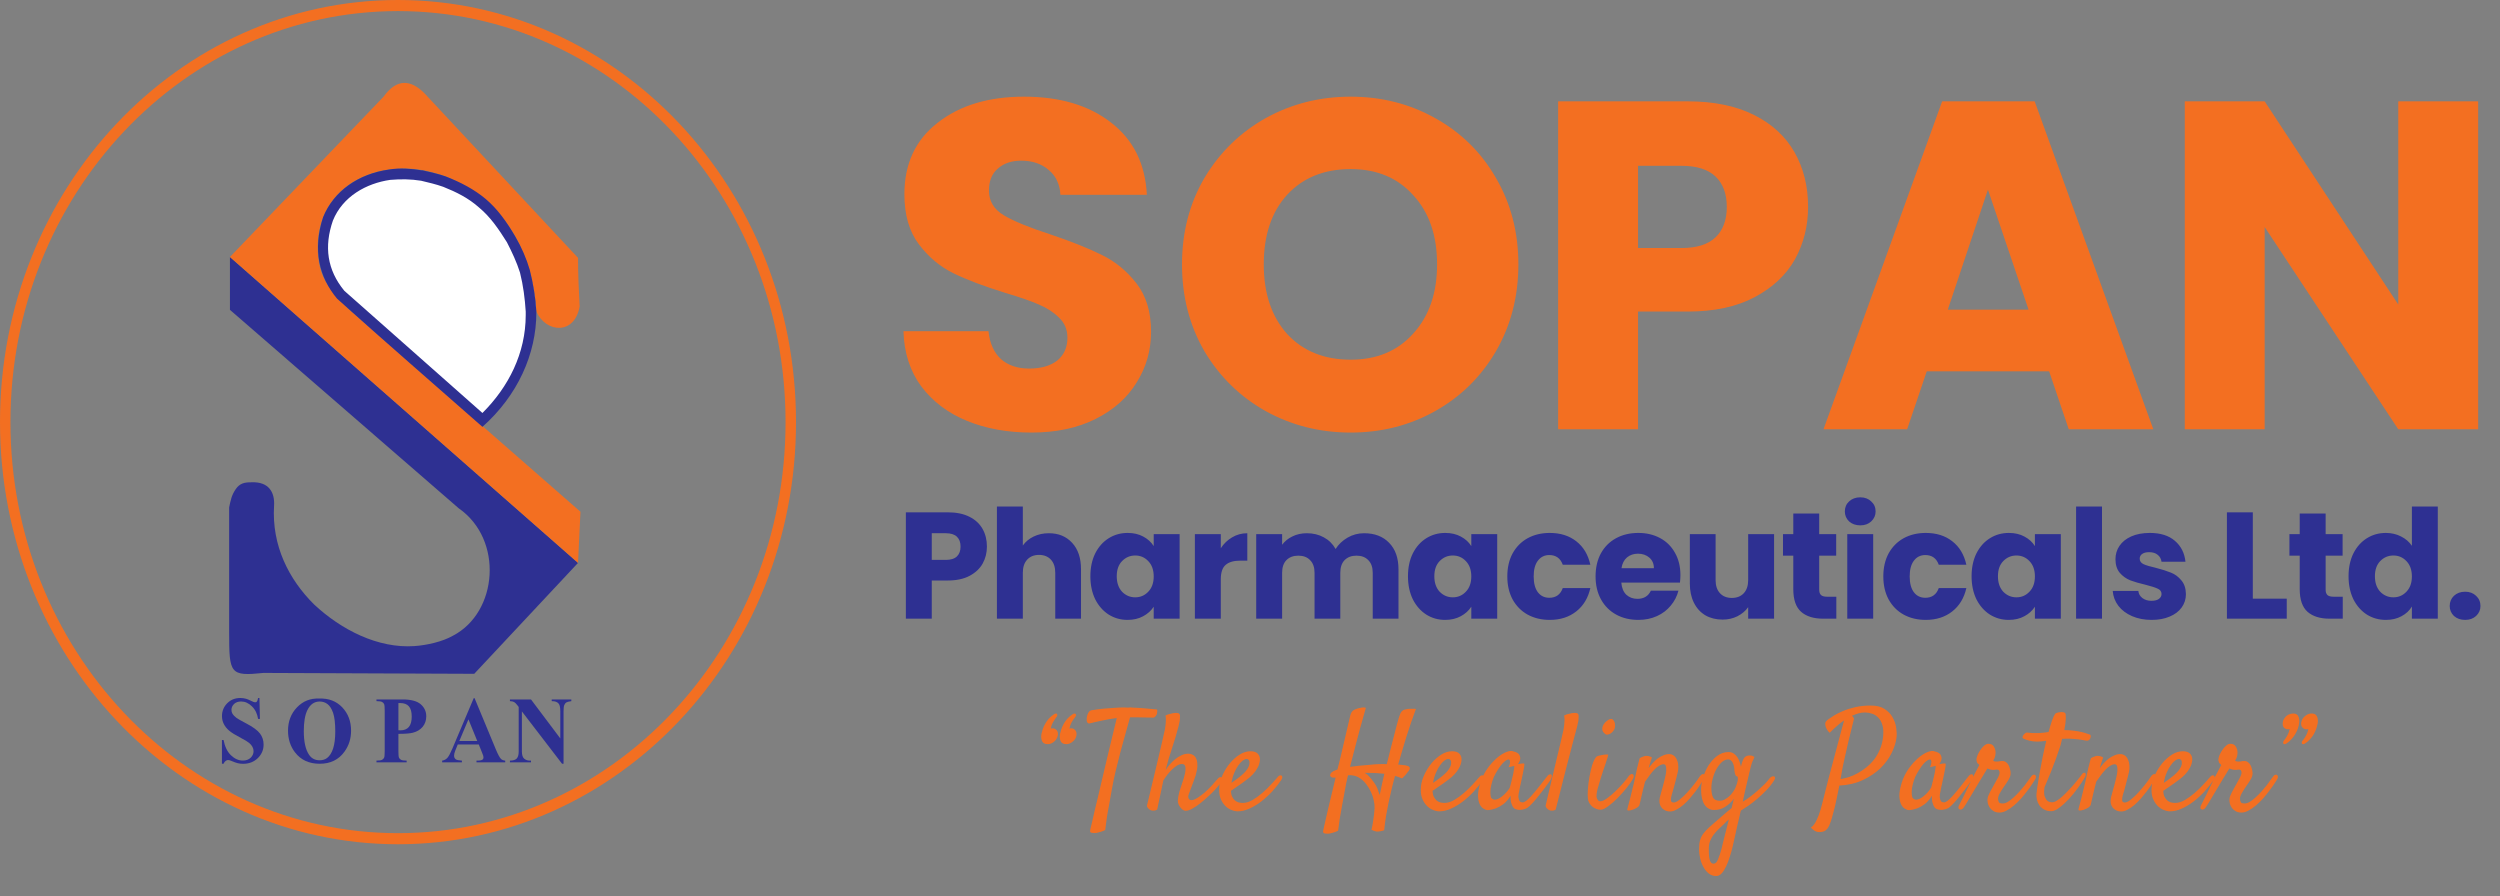 <svg width="198" height="71" viewBox="0 0 198 71" fill="none" xmlns="http://www.w3.org/2000/svg">
<rect x="0" y="0" width="198" height="71" fill="#808080" stroke="none"/>
<g clip-path="url(#clip0_1_24)">
<path d="M63.044 33.432C63.044 42.665 59.515 51.023 53.811 57.073C48.107 63.122 40.226 66.865 31.522 66.865C22.817 66.865 14.936 63.122 9.232 57.073C3.529 51.023 0 42.665 0 33.432C0 24.201 3.529 15.842 9.232 9.792C14.936 3.743 22.817 -2.9129e-06 31.522 -2.9129e-06C40.226 -2.9129e-06 48.107 3.743 53.811 9.792C59.515 15.842 63.044 24.2 63.044 33.432ZM53.226 56.452C58.78 50.562 62.216 42.422 62.216 33.432C62.216 24.443 58.78 16.304 53.226 10.413C47.671 4.522 39.997 0.878 31.522 0.878C23.046 0.878 15.371 4.522 9.818 10.413C4.263 16.304 0.827 24.444 0.827 33.432C0.827 42.422 4.263 50.562 9.818 56.452C15.371 62.343 23.046 65.987 31.522 65.987C39.997 65.987 47.672 62.343 53.226 56.452Z" fill="#F36F21"/>
<path fill-rule="evenodd" clip-rule="evenodd" d="M38.237 33C34.491 29.877 30.68 26.753 26.934 23.566C25.538 21.973 25.029 19.997 25.855 17.575C26.68 15.663 28.586 14.388 30.999 14.069C31.824 13.942 32.714 14.006 33.538 14.133H33.602C34.173 14.261 34.807 14.388 35.38 14.579C36.587 15.026 37.603 15.534 38.491 16.237C39.444 17.002 40.142 17.957 40.777 18.977C41.285 19.806 41.666 20.634 41.92 21.463C42.174 22.419 42.364 23.438 42.429 24.522V24.586C42.429 27.646 40.968 30.705 38.237 33Z" fill="white"/>
<path fill-rule="evenodd" clip-rule="evenodd" d="M18.212 20.355V24.54C24.23 29.757 30.313 35.041 36.331 40.257C39.89 42.729 39.438 48.493 35.877 50.346C35.037 50.826 33.807 51.1 32.837 51.169C29.925 51.375 27.013 49.866 24.879 47.876C22.872 45.885 21.512 43.208 21.706 40.052C21.771 39.022 21.319 38.13 19.895 38.198C19.377 38.198 18.99 38.267 18.665 38.747C18.342 39.227 18.277 39.571 18.148 40.188V50.072C18.148 53.366 18.212 53.571 20.866 53.296L37.56 53.366L45.779 44.581L18.212 20.355Z" fill="#2E3092"/>
<path fill-rule="evenodd" clip-rule="evenodd" d="M18.212 20.355C22.289 16.1 26.301 11.912 30.378 7.658C31.414 6.216 32.513 6.285 33.613 7.383L45.779 20.423C45.779 21.727 45.843 23.03 45.908 24.266C45.52 26.531 43.255 26.393 42.479 24.678C42.155 19.393 39.502 15.688 35.295 13.972C34.131 13.56 32.966 13.286 31.672 13.355C27.531 13.492 24.554 16.443 25.266 20.834C25.59 22.55 26.43 23.1 27.531 24.404L45.973 40.532L45.779 44.581L18.212 20.355Z" fill="#F36F21"/>
<path fill-rule="evenodd" clip-rule="evenodd" d="M26.366 17.472C25.654 19.531 25.913 21.384 27.272 23.032C30.897 26.256 34.583 29.482 38.208 32.708C40.278 30.649 41.637 27.973 41.637 24.952V24.884V24.678C41.572 23.648 41.443 22.619 41.184 21.59C40.926 20.767 40.537 19.943 40.149 19.188C39.502 18.158 38.855 17.198 37.949 16.443C37.107 15.688 36.138 15.207 35.102 14.795C34.518 14.589 33.937 14.453 33.355 14.315C32.513 14.178 31.737 14.178 30.897 14.247C29.019 14.521 27.142 15.551 26.366 17.472ZM38.208 33.806C34.39 30.443 30.507 27.08 26.689 23.648C25.267 21.933 24.748 19.805 25.59 17.198C26.43 15.139 28.373 13.766 30.831 13.423C31.673 13.286 32.579 13.355 33.42 13.492H33.484C34.066 13.629 34.713 13.766 35.296 13.972C36.525 14.453 37.561 15 38.466 15.757C39.437 16.58 40.149 17.609 40.796 18.707C41.314 19.6 41.702 20.492 41.961 21.384C42.219 22.413 42.413 23.511 42.479 24.678V24.746C42.479 28.041 40.99 31.335 38.208 33.806Z" fill="#2E3092"/>
<path d="M20.547 55.281L20.586 56.941H20.442C20.376 56.526 20.211 56.19 19.948 55.938C19.686 55.683 19.403 55.558 19.097 55.558C18.861 55.558 18.675 55.623 18.536 55.757C18.4 55.892 18.331 56.043 18.331 56.217C18.331 56.328 18.355 56.427 18.404 56.513C18.471 56.627 18.579 56.742 18.726 56.854C18.835 56.934 19.085 57.077 19.479 57.283C20.03 57.569 20.4 57.84 20.592 58.096C20.782 58.35 20.877 58.641 20.877 58.97C20.877 59.387 20.724 59.744 20.418 60.045C20.11 60.344 19.722 60.494 19.25 60.494C19.102 60.494 18.962 60.478 18.83 60.446C18.699 60.414 18.533 60.356 18.334 60.267C18.223 60.217 18.131 60.194 18.059 60.194C18 60.194 17.936 60.217 17.87 60.267C17.803 60.315 17.748 60.39 17.706 60.49H17.577V58.61H17.706C17.808 59.139 18.004 59.542 18.294 59.82C18.585 60.097 18.898 60.237 19.233 60.237C19.491 60.237 19.698 60.162 19.852 60.013C20.006 59.864 20.082 59.689 20.082 59.492C20.082 59.374 20.053 59.26 19.994 59.15C19.935 59.039 19.845 58.934 19.726 58.835C19.605 58.737 19.392 58.608 19.087 58.448C18.66 58.225 18.351 58.036 18.163 57.879C17.977 57.722 17.833 57.546 17.732 57.353C17.631 57.16 17.581 56.947 17.581 56.713C17.581 56.317 17.719 55.98 17.994 55.7C18.269 55.421 18.616 55.281 19.035 55.281C19.188 55.281 19.335 55.301 19.479 55.34C19.587 55.37 19.72 55.424 19.877 55.503C20.032 55.582 20.14 55.623 20.205 55.623C20.264 55.623 20.312 55.603 20.346 55.564C20.381 55.525 20.412 55.431 20.442 55.281H20.547Z" fill="#2E3092"/>
<path d="M25.317 55.56C24.887 55.56 24.56 55.793 24.336 56.259C24.153 56.641 24.061 57.19 24.061 57.904C24.061 58.755 24.203 59.382 24.485 59.789C24.681 60.074 24.957 60.214 25.311 60.214C25.549 60.214 25.747 60.154 25.908 60.031C26.111 59.874 26.269 59.623 26.383 59.281C26.495 58.936 26.553 58.488 26.553 57.934C26.553 57.275 26.494 56.782 26.38 56.455C26.264 56.127 26.117 55.897 25.938 55.764C25.758 55.628 25.551 55.56 25.317 55.56ZM25.276 55.326C26.025 55.295 26.634 55.528 27.104 56.019C27.571 56.512 27.805 57.128 27.805 57.868C27.805 58.5 27.63 59.055 27.28 59.535C26.818 60.173 26.165 60.49 25.321 60.49C24.475 60.49 23.82 60.186 23.358 59.579C22.992 59.099 22.811 58.531 22.811 57.871C22.811 57.132 23.048 56.515 23.522 56.022C23.998 55.528 24.582 55.295 25.276 55.326Z" fill="#2E3092"/>
<path d="M31.554 55.682V57.835C31.631 57.839 31.688 57.841 31.728 57.841C32.009 57.841 32.228 57.753 32.381 57.575C32.532 57.398 32.608 57.123 32.608 56.751C32.608 56.382 32.532 56.111 32.381 55.938C32.228 55.767 32 55.682 31.696 55.682H31.554ZM31.554 58.122V59.503C31.554 59.773 31.569 59.942 31.601 60.011C31.633 60.082 31.688 60.138 31.767 60.178C31.847 60.22 31.994 60.241 32.207 60.241V60.377H29.816V60.241C30.034 60.241 30.18 60.219 30.259 60.177C30.335 60.133 30.39 60.078 30.421 60.009C30.453 59.942 30.468 59.773 30.468 59.503V56.269C30.468 56.001 30.453 55.829 30.421 55.761C30.39 55.691 30.335 55.636 30.257 55.594C30.177 55.552 30.031 55.531 29.816 55.531V55.395H31.866C32.542 55.395 33.027 55.522 33.319 55.776C33.613 56.031 33.76 56.35 33.76 56.732C33.76 57.056 33.665 57.332 33.476 57.562C33.286 57.792 33.025 57.95 32.692 58.033C32.468 58.091 32.089 58.122 31.554 58.122Z" fill="#2E3092"/>
<path d="M37.799 58.687L37.1 56.972L36.379 58.687H37.799ZM37.917 58.959H36.257L36.06 59.443C35.994 59.605 35.963 59.738 35.963 59.844C35.963 59.983 36.014 60.087 36.122 60.152C36.184 60.192 36.338 60.222 36.583 60.241V60.377H35.018V60.241C35.188 60.214 35.326 60.14 35.435 60.019C35.543 59.898 35.677 59.647 35.837 59.267L37.52 55.292H37.585L39.281 59.377C39.444 59.764 39.578 60.008 39.68 60.109C39.76 60.184 39.87 60.229 40.013 60.241V60.377H37.738V60.241H37.832C38.015 60.241 38.142 60.214 38.217 60.16C38.268 60.121 38.292 60.065 38.292 59.992C38.292 59.947 38.286 59.902 38.272 59.855C38.268 59.834 38.234 59.741 38.168 59.581L37.917 58.959Z" fill="#2E3092"/>
<path d="M42.055 55.395L44.376 58.484V56.344C44.376 56.043 44.335 55.841 44.254 55.737C44.143 55.594 43.957 55.526 43.695 55.531V55.395H45.249V55.531C45.051 55.558 44.918 55.593 44.849 55.635C44.781 55.679 44.728 55.748 44.689 55.845C44.651 55.941 44.633 56.108 44.633 56.344V60.49H44.515L41.333 56.344V59.51C41.333 59.797 41.396 59.99 41.52 60.09C41.643 60.191 41.784 60.24 41.943 60.24H42.055V60.378H40.386V60.24C40.646 60.238 40.825 60.183 40.927 60.072C41.028 59.962 41.081 59.774 41.081 59.51V55.993L40.98 55.861C40.879 55.729 40.793 55.644 40.715 55.601C40.64 55.559 40.53 55.535 40.386 55.531V55.395H42.055Z" fill="#2E3092"/>
<path d="M78.164 43.288C78.164 43.776 78.052 44.224 77.828 44.632C77.604 45.032 77.26 45.356 76.796 45.604C76.332 45.852 75.756 45.976 75.068 45.976H73.796V49H71.744V40.576H75.068C75.74 40.576 76.308 40.692 76.772 40.924C77.236 41.156 77.584 41.476 77.816 41.884C78.048 42.292 78.164 42.76 78.164 43.288ZM74.912 44.344C75.304 44.344 75.596 44.252 75.788 44.068C75.98 43.884 76.076 43.624 76.076 43.288C76.076 42.952 75.98 42.692 75.788 42.508C75.596 42.324 75.304 42.232 74.912 42.232H73.796V44.344H74.912ZM83.072 42.232C83.84 42.232 84.456 42.488 84.92 43C85.384 43.504 85.616 44.2 85.616 45.088V49H83.576V45.364C83.576 44.916 83.46 44.568 83.228 44.32C82.996 44.072 82.684 43.948 82.292 43.948C81.9 43.948 81.588 44.072 81.356 44.32C81.124 44.568 81.008 44.916 81.008 45.364V49H78.956V40.12H81.008V43.204C81.216 42.908 81.5 42.672 81.86 42.496C82.22 42.32 82.624 42.232 83.072 42.232ZM86.358 45.64C86.358 44.952 86.486 44.348 86.742 43.828C87.006 43.308 87.362 42.908 87.81 42.628C88.258 42.348 88.758 42.208 89.31 42.208C89.782 42.208 90.194 42.304 90.546 42.496C90.906 42.688 91.182 42.94 91.374 43.252V42.304H93.426V49H91.374V48.052C91.174 48.364 90.894 48.616 90.534 48.808C90.182 49 89.77 49.096 89.298 49.096C88.754 49.096 88.258 48.956 87.81 48.676C87.362 48.388 87.006 47.984 86.742 47.464C86.486 46.936 86.358 46.328 86.358 45.64ZM91.374 45.652C91.374 45.14 91.23 44.736 90.942 44.44C90.662 44.144 90.318 43.996 89.91 43.996C89.502 43.996 89.154 44.144 88.866 44.44C88.586 44.728 88.446 45.128 88.446 45.64C88.446 46.152 88.586 46.56 88.866 46.864C89.154 47.16 89.502 47.308 89.91 47.308C90.318 47.308 90.662 47.16 90.942 46.864C91.23 46.568 91.374 46.164 91.374 45.652ZM96.687 43.42C96.927 43.052 97.227 42.764 97.587 42.556C97.947 42.34 98.347 42.232 98.787 42.232V44.404H98.223C97.711 44.404 97.327 44.516 97.071 44.74C96.815 44.956 96.687 45.34 96.687 45.892V49H94.635V42.304H96.687V43.42ZM108.036 42.232C108.868 42.232 109.528 42.484 110.016 42.988C110.512 43.492 110.76 44.192 110.76 45.088V49H108.72V45.364C108.72 44.932 108.604 44.6 108.372 44.368C108.148 44.128 107.836 44.008 107.436 44.008C107.036 44.008 106.72 44.128 106.488 44.368C106.264 44.6 106.152 44.932 106.152 45.364V49H104.112V45.364C104.112 44.932 103.996 44.6 103.764 44.368C103.54 44.128 103.228 44.008 102.828 44.008C102.428 44.008 102.112 44.128 101.88 44.368C101.656 44.6 101.544 44.932 101.544 45.364V49H99.492V42.304H101.544V43.144C101.752 42.864 102.024 42.644 102.36 42.484C102.696 42.316 103.076 42.232 103.5 42.232C104.004 42.232 104.452 42.34 104.844 42.556C105.244 42.772 105.556 43.08 105.78 43.48C106.012 43.112 106.328 42.812 106.728 42.58C107.128 42.348 107.564 42.232 108.036 42.232ZM111.511 45.64C111.511 44.952 111.639 44.348 111.895 43.828C112.159 43.308 112.515 42.908 112.963 42.628C113.411 42.348 113.911 42.208 114.463 42.208C114.935 42.208 115.347 42.304 115.699 42.496C116.059 42.688 116.335 42.94 116.527 43.252V42.304H118.579V49H116.527V48.052C116.327 48.364 116.047 48.616 115.687 48.808C115.335 49 114.923 49.096 114.451 49.096C113.907 49.096 113.411 48.956 112.963 48.676C112.515 48.388 112.159 47.984 111.895 47.464C111.639 46.936 111.511 46.328 111.511 45.64ZM116.527 45.652C116.527 45.14 116.383 44.736 116.095 44.44C115.815 44.144 115.471 43.996 115.063 43.996C114.655 43.996 114.307 44.144 114.019 44.44C113.739 44.728 113.599 45.128 113.599 45.64C113.599 46.152 113.739 46.56 114.019 46.864C114.307 47.16 114.655 47.308 115.063 47.308C115.471 47.308 115.815 47.16 116.095 46.864C116.383 46.568 116.527 46.164 116.527 45.652ZM119.379 45.652C119.379 44.956 119.519 44.348 119.799 43.828C120.087 43.308 120.483 42.908 120.987 42.628C121.499 42.348 122.083 42.208 122.739 42.208C123.579 42.208 124.279 42.428 124.839 42.868C125.407 43.308 125.779 43.928 125.955 44.728H123.771C123.587 44.216 123.231 43.96 122.703 43.96C122.327 43.96 122.027 44.108 121.803 44.404C121.579 44.692 121.467 45.108 121.467 45.652C121.467 46.196 121.579 46.616 121.803 46.912C122.027 47.2 122.327 47.344 122.703 47.344C123.231 47.344 123.587 47.088 123.771 46.576H125.955C125.779 47.36 125.407 47.976 124.839 48.424C124.271 48.872 123.571 49.096 122.739 49.096C122.083 49.096 121.499 48.956 120.987 48.676C120.483 48.396 120.087 47.996 119.799 47.476C119.519 46.956 119.379 46.348 119.379 45.652ZM133.089 45.544C133.089 45.736 133.077 45.936 133.053 46.144H128.409C128.441 46.56 128.573 46.88 128.805 47.104C129.045 47.32 129.337 47.428 129.681 47.428C130.193 47.428 130.549 47.212 130.749 46.78H132.933C132.821 47.22 132.617 47.616 132.321 47.968C132.033 48.32 131.669 48.596 131.229 48.796C130.789 48.996 130.297 49.096 129.753 49.096C129.097 49.096 128.513 48.956 128.001 48.676C127.489 48.396 127.089 47.996 126.801 47.476C126.513 46.956 126.369 46.348 126.369 45.652C126.369 44.956 126.509 44.348 126.789 43.828C127.077 43.308 127.477 42.908 127.989 42.628C128.501 42.348 129.089 42.208 129.753 42.208C130.401 42.208 130.977 42.344 131.481 42.616C131.985 42.888 132.377 43.276 132.657 43.78C132.945 44.284 133.089 44.872 133.089 45.544ZM130.989 45.004C130.989 44.652 130.869 44.372 130.629 44.164C130.389 43.956 130.089 43.852 129.729 43.852C129.385 43.852 129.093 43.952 128.853 44.152C128.621 44.352 128.477 44.636 128.421 45.004H130.989ZM140.507 42.304V49H138.455V48.088C138.247 48.384 137.963 48.624 137.603 48.808C137.251 48.984 136.859 49.072 136.427 49.072C135.915 49.072 135.463 48.96 135.071 48.736C134.679 48.504 134.375 48.172 134.159 47.74C133.943 47.308 133.835 46.8 133.835 46.216V42.304H135.875V45.94C135.875 46.388 135.991 46.736 136.223 46.984C136.455 47.232 136.767 47.356 137.159 47.356C137.559 47.356 137.875 47.232 138.107 46.984C138.339 46.736 138.455 46.388 138.455 45.94V42.304H140.507ZM145.437 47.26V49H144.393C143.649 49 143.069 48.82 142.653 48.46C142.237 48.092 142.029 47.496 142.029 46.672V44.008H141.213V42.304H142.029V40.672H144.081V42.304H145.425V44.008H144.081V46.696C144.081 46.896 144.129 47.04 144.225 47.128C144.321 47.216 144.481 47.26 144.705 47.26H145.437ZM147.336 41.608C146.976 41.608 146.68 41.504 146.448 41.296C146.224 41.08 146.112 40.816 146.112 40.504C146.112 40.184 146.224 39.92 146.448 39.712C146.68 39.496 146.976 39.388 147.336 39.388C147.688 39.388 147.976 39.496 148.2 39.712C148.432 39.92 148.548 40.184 148.548 40.504C148.548 40.816 148.432 41.08 148.2 41.296C147.976 41.504 147.688 41.608 147.336 41.608ZM148.356 42.304V49H146.304V42.304H148.356ZM149.159 45.652C149.159 44.956 149.299 44.348 149.579 43.828C149.867 43.308 150.263 42.908 150.767 42.628C151.279 42.348 151.863 42.208 152.519 42.208C153.359 42.208 154.059 42.428 154.619 42.868C155.187 43.308 155.559 43.928 155.735 44.728H153.551C153.367 44.216 153.011 43.96 152.483 43.96C152.107 43.96 151.807 44.108 151.583 44.404C151.359 44.692 151.247 45.108 151.247 45.652C151.247 46.196 151.359 46.616 151.583 46.912C151.807 47.2 152.107 47.344 152.483 47.344C153.011 47.344 153.367 47.088 153.551 46.576H155.735C155.559 47.36 155.187 47.976 154.619 48.424C154.051 48.872 153.351 49.096 152.519 49.096C151.863 49.096 151.279 48.956 150.767 48.676C150.263 48.396 149.867 47.996 149.579 47.476C149.299 46.956 149.159 46.348 149.159 45.652ZM156.149 45.64C156.149 44.952 156.277 44.348 156.533 43.828C156.797 43.308 157.153 42.908 157.601 42.628C158.049 42.348 158.549 42.208 159.101 42.208C159.573 42.208 159.985 42.304 160.337 42.496C160.697 42.688 160.973 42.94 161.165 43.252V42.304H163.217V49H161.165V48.052C160.965 48.364 160.685 48.616 160.325 48.808C159.973 49 159.561 49.096 159.089 49.096C158.545 49.096 158.049 48.956 157.601 48.676C157.153 48.388 156.797 47.984 156.533 47.464C156.277 46.936 156.149 46.328 156.149 45.64ZM161.165 45.652C161.165 45.14 161.021 44.736 160.733 44.44C160.453 44.144 160.109 43.996 159.701 43.996C159.293 43.996 158.945 44.144 158.657 44.44C158.377 44.728 158.237 45.128 158.237 45.64C158.237 46.152 158.377 46.56 158.657 46.864C158.945 47.16 159.293 47.308 159.701 47.308C160.109 47.308 160.453 47.16 160.733 46.864C161.021 46.568 161.165 46.164 161.165 45.652ZM166.478 40.12V49H164.426V40.12H166.478ZM170.413 49.096C169.829 49.096 169.309 48.996 168.853 48.796C168.397 48.596 168.037 48.324 167.773 47.98C167.509 47.628 167.361 47.236 167.329 46.804H169.357C169.381 47.036 169.489 47.224 169.681 47.368C169.873 47.512 170.109 47.584 170.389 47.584C170.645 47.584 170.841 47.536 170.977 47.44C171.121 47.336 171.193 47.204 171.193 47.044C171.193 46.852 171.093 46.712 170.893 46.624C170.693 46.528 170.369 46.424 169.921 46.312C169.441 46.2 169.041 46.084 168.721 45.964C168.401 45.836 168.125 45.64 167.893 45.376C167.661 45.104 167.545 44.74 167.545 44.284C167.545 43.9 167.649 43.552 167.857 43.24C168.073 42.92 168.385 42.668 168.793 42.484C169.209 42.3 169.701 42.208 170.269 42.208C171.109 42.208 171.769 42.416 172.249 42.832C172.737 43.248 173.017 43.8 173.089 44.488H171.193C171.161 44.256 171.057 44.072 170.881 43.936C170.713 43.8 170.489 43.732 170.209 43.732C169.969 43.732 169.785 43.78 169.657 43.876C169.529 43.964 169.465 44.088 169.465 44.248C169.465 44.44 169.565 44.584 169.765 44.68C169.973 44.776 170.293 44.872 170.725 44.968C171.221 45.096 171.625 45.224 171.937 45.352C172.249 45.472 172.521 45.672 172.753 45.952C172.993 46.224 173.117 46.592 173.125 47.056C173.125 47.448 173.013 47.8 172.789 48.112C172.573 48.416 172.257 48.656 171.841 48.832C171.433 49.008 170.957 49.096 170.413 49.096ZM178.423 47.416H181.111V49H176.371V40.576H178.423V47.416ZM185.546 47.26V49H184.502C183.758 49 183.178 48.82 182.762 48.46C182.346 48.092 182.138 47.496 182.138 46.672V44.008H181.322V42.304H182.138V40.672H184.19V42.304H185.534V44.008H184.19V46.696C184.19 46.896 184.238 47.04 184.334 47.128C184.43 47.216 184.59 47.26 184.814 47.26H185.546ZM186.005 45.64C186.005 44.952 186.133 44.348 186.389 43.828C186.653 43.308 187.009 42.908 187.457 42.628C187.905 42.348 188.405 42.208 188.957 42.208C189.397 42.208 189.797 42.3 190.157 42.484C190.525 42.668 190.813 42.916 191.021 43.228V40.12H193.073V49H191.021V48.04C190.829 48.36 190.553 48.616 190.193 48.808C189.841 49 189.429 49.096 188.957 49.096C188.405 49.096 187.905 48.956 187.457 48.676C187.009 48.388 186.653 47.984 186.389 47.464C186.133 46.936 186.005 46.328 186.005 45.64ZM191.021 45.652C191.021 45.14 190.877 44.736 190.589 44.44C190.309 44.144 189.965 43.996 189.557 43.996C189.149 43.996 188.801 44.144 188.513 44.44C188.233 44.728 188.093 45.128 188.093 45.64C188.093 46.152 188.233 46.56 188.513 46.864C188.801 47.16 189.149 47.308 189.557 47.308C189.965 47.308 190.309 47.16 190.589 46.864C190.877 46.568 191.021 46.164 191.021 45.652ZM195.241 49.096C194.881 49.096 194.585 48.992 194.353 48.784C194.129 48.568 194.017 48.304 194.017 47.992C194.017 47.672 194.129 47.404 194.353 47.188C194.585 46.972 194.881 46.864 195.241 46.864C195.593 46.864 195.881 46.972 196.105 47.188C196.337 47.404 196.453 47.672 196.453 47.992C196.453 48.304 196.337 48.568 196.105 48.784C195.881 48.992 195.593 49.096 195.241 49.096Z" fill="#2E3092"/>
<path d="M83.418 57.684C83.525 57.698 83.618 57.752 83.697 57.845C83.776 57.938 83.805 58.067 83.783 58.231C83.747 58.439 83.64 58.615 83.461 58.758C83.282 58.901 83.088 58.958 82.881 58.93C82.695 58.908 82.573 58.819 82.516 58.661C82.458 58.504 82.448 58.325 82.483 58.124C82.505 58.024 82.537 57.906 82.58 57.77C82.623 57.633 82.684 57.494 82.763 57.351C82.841 57.207 82.938 57.068 83.053 56.932C83.174 56.796 83.318 56.674 83.482 56.566C83.554 56.523 83.608 56.505 83.644 56.513C83.686 56.513 83.715 56.531 83.73 56.566C83.744 56.595 83.744 56.634 83.73 56.685C83.722 56.727 83.697 56.77 83.654 56.813C83.583 56.907 83.5 57.032 83.407 57.19C83.314 57.347 83.25 57.519 83.214 57.705C83.293 57.684 83.361 57.676 83.418 57.684ZM84.879 57.684C85.001 57.698 85.097 57.752 85.169 57.845C85.248 57.938 85.276 58.067 85.255 58.231C85.241 58.339 85.205 58.439 85.147 58.532C85.09 58.618 85.019 58.693 84.933 58.758C84.854 58.822 84.761 58.872 84.653 58.908C84.553 58.937 84.453 58.944 84.353 58.93C84.166 58.908 84.045 58.819 83.987 58.661C83.93 58.504 83.919 58.325 83.955 58.124C83.977 58.024 84.009 57.906 84.052 57.77C84.095 57.633 84.156 57.494 84.234 57.351C84.313 57.207 84.41 57.068 84.524 56.932C84.646 56.796 84.789 56.674 84.954 56.566C85.026 56.523 85.079 56.505 85.115 56.513C85.158 56.513 85.187 56.531 85.201 56.566C85.223 56.595 85.226 56.634 85.212 56.685C85.198 56.727 85.172 56.77 85.137 56.813C85.058 56.907 84.972 57.032 84.879 57.19C84.793 57.347 84.732 57.519 84.696 57.705C84.768 57.684 84.829 57.676 84.879 57.684ZM86.385 57.275C86.299 57.304 86.235 57.308 86.192 57.286C86.149 57.265 86.116 57.229 86.095 57.179C86.073 57.129 86.063 57.075 86.063 57.018C86.063 56.953 86.066 56.892 86.073 56.835C86.081 56.785 86.091 56.727 86.106 56.663C86.127 56.599 86.152 56.538 86.181 56.48C86.21 56.423 86.242 56.377 86.278 56.341C86.32 56.298 86.374 56.269 86.439 56.255C86.768 56.198 87.087 56.155 87.395 56.126C87.71 56.097 87.993 56.076 88.243 56.062C88.53 56.04 88.805 56.029 89.07 56.029C89.128 56.029 89.185 56.033 89.242 56.04C89.3 56.04 89.357 56.04 89.414 56.04C89.479 56.026 89.529 56.022 89.565 56.029C89.608 56.029 89.643 56.033 89.672 56.04C89.88 56.047 90.095 56.058 90.317 56.072C90.503 56.087 90.71 56.105 90.94 56.126C91.176 56.14 91.409 56.162 91.638 56.19C91.659 56.248 91.663 56.319 91.649 56.405C91.641 56.448 91.634 56.491 91.627 56.534C91.62 56.577 91.602 56.617 91.573 56.652C91.552 56.688 91.523 56.724 91.487 56.76C91.459 56.788 91.423 56.813 91.38 56.835C91.137 56.828 90.9 56.824 90.671 56.824C90.449 56.817 90.252 56.813 90.08 56.813H89.5C89.407 57.143 89.293 57.551 89.156 58.038C89.02 58.518 88.881 59.026 88.737 59.563C88.601 60.093 88.469 60.623 88.34 61.153C88.218 61.676 88.122 62.149 88.05 62.571C87.978 62.98 87.907 63.38 87.835 63.774C87.806 63.939 87.774 64.111 87.739 64.29C87.71 64.469 87.681 64.644 87.653 64.816C87.631 64.988 87.61 65.153 87.588 65.311C87.567 65.468 87.549 65.611 87.534 65.74C87.42 65.797 87.312 65.841 87.212 65.869C87.112 65.905 87.022 65.93 86.944 65.944C86.85 65.966 86.764 65.977 86.686 65.977C86.514 65.977 86.406 65.955 86.364 65.912C86.328 65.876 86.324 65.801 86.353 65.686C86.374 65.586 86.439 65.314 86.546 64.87C86.589 64.684 86.643 64.448 86.707 64.161C86.779 63.882 86.861 63.542 86.954 63.141C87.047 62.732 87.158 62.26 87.287 61.723C87.416 61.178 87.563 60.555 87.728 59.853L88.448 56.867C88.233 56.896 88.021 56.928 87.814 56.964C87.606 57 87.409 57.039 87.223 57.082C87.044 57.118 86.879 57.154 86.729 57.19C86.585 57.225 86.471 57.254 86.385 57.275ZM96.485 61.637C96.535 61.579 96.585 61.551 96.635 61.551C96.692 61.544 96.735 61.558 96.764 61.594C96.8 61.622 96.814 61.669 96.807 61.733C96.807 61.798 96.778 61.87 96.721 61.948C96.585 62.134 96.427 62.328 96.248 62.528C96.069 62.722 95.876 62.911 95.668 63.098C95.468 63.284 95.264 63.459 95.056 63.624C94.848 63.789 94.648 63.925 94.454 64.032C94.24 64.154 94.057 64.215 93.907 64.215C93.763 64.215 93.62 64.122 93.477 63.935C93.348 63.771 93.284 63.595 93.284 63.409C93.291 63.216 93.334 62.976 93.412 62.69C93.463 62.51 93.531 62.299 93.617 62.056C93.71 61.805 93.781 61.565 93.831 61.336C93.889 61.107 93.907 60.913 93.885 60.756C93.864 60.591 93.771 60.509 93.606 60.509C93.491 60.509 93.366 60.548 93.23 60.627C93.101 60.706 92.969 60.81 92.832 60.938C92.704 61.06 92.578 61.2 92.456 61.357C92.335 61.515 92.227 61.669 92.134 61.819C92.077 62.099 92.02 62.374 91.962 62.647C91.912 62.876 91.859 63.126 91.801 63.398C91.751 63.663 91.701 63.9 91.651 64.107C91.608 64.143 91.561 64.168 91.511 64.183C91.461 64.197 91.415 64.204 91.371 64.204C91.321 64.204 91.271 64.201 91.221 64.193C91.164 64.179 91.11 64.158 91.06 64.129C91.017 64.1 90.974 64.061 90.931 64.011C90.888 63.968 90.856 63.907 90.834 63.828C91.157 62.503 91.411 61.44 91.597 60.638C91.783 59.836 91.927 59.223 92.027 58.801C92.141 58.3 92.22 57.952 92.263 57.759C92.285 57.623 92.302 57.49 92.317 57.361C92.331 57.247 92.338 57.129 92.338 57.007C92.338 56.885 92.328 56.774 92.306 56.674C92.363 56.638 92.424 56.609 92.489 56.588C92.56 56.566 92.628 56.548 92.693 56.534C92.772 56.513 92.85 56.495 92.929 56.48C93.008 56.466 93.079 56.459 93.144 56.459C93.201 56.459 93.255 56.466 93.305 56.48C93.355 56.488 93.387 56.509 93.402 56.545C93.445 56.581 93.463 56.652 93.456 56.76C93.456 56.867 93.448 56.978 93.434 57.093C93.405 57.229 93.373 57.376 93.337 57.533C93.187 58.113 93.019 58.679 92.832 59.23C92.646 59.775 92.474 60.358 92.317 60.981C92.41 60.838 92.521 60.691 92.65 60.541C92.779 60.391 92.918 60.255 93.069 60.133C93.226 60.004 93.391 59.9 93.563 59.821C93.735 59.735 93.917 59.692 94.111 59.692C94.211 59.692 94.304 59.71 94.39 59.746C94.483 59.775 94.562 59.828 94.626 59.907C94.698 59.979 94.752 60.079 94.787 60.208C94.823 60.33 94.838 60.484 94.831 60.67C94.831 60.785 94.816 60.903 94.787 61.024C94.766 61.146 94.734 61.282 94.691 61.433C94.648 61.576 94.591 61.737 94.519 61.916C94.454 62.095 94.376 62.303 94.283 62.539C94.218 62.704 94.168 62.843 94.132 62.958C94.096 63.073 94.104 63.173 94.154 63.259C94.218 63.373 94.344 63.402 94.53 63.345C94.723 63.28 95.01 63.094 95.389 62.786C95.475 62.715 95.572 62.625 95.679 62.518C95.787 62.41 95.89 62.303 95.991 62.195C96.091 62.081 96.184 61.973 96.27 61.873C96.356 61.773 96.427 61.694 96.485 61.637ZM101.482 61.766C101.267 62.081 101.024 62.389 100.752 62.69C100.479 62.983 100.189 63.248 99.881 63.484C99.581 63.714 99.269 63.9 98.947 64.043C98.632 64.186 98.324 64.258 98.023 64.258C97.865 64.258 97.694 64.218 97.507 64.14C97.328 64.068 97.164 63.953 97.013 63.796C96.863 63.638 96.741 63.434 96.648 63.184C96.562 62.933 96.537 62.629 96.573 62.27C96.602 61.977 96.691 61.669 96.841 61.347C96.999 61.017 97.189 60.717 97.411 60.444C97.64 60.172 97.894 59.947 98.173 59.768C98.46 59.589 98.746 59.499 99.033 59.499C99.305 59.499 99.502 59.567 99.624 59.703C99.745 59.839 99.799 60.008 99.785 60.208C99.763 60.43 99.699 60.634 99.591 60.82C99.491 61.007 99.369 61.175 99.226 61.325C99.083 61.476 98.929 61.612 98.764 61.733C98.607 61.855 98.456 61.966 98.313 62.066C98.156 62.174 98.005 62.278 97.862 62.378C97.719 62.471 97.593 62.557 97.486 62.636C97.493 62.815 97.525 62.965 97.583 63.087C97.64 63.209 97.712 63.309 97.797 63.388C97.883 63.459 97.98 63.513 98.088 63.549C98.202 63.578 98.317 63.592 98.431 63.592C98.675 63.592 98.929 63.517 99.194 63.366C99.459 63.209 99.717 63.023 99.967 62.808C100.225 62.586 100.462 62.356 100.676 62.12C100.898 61.884 101.081 61.68 101.224 61.508C101.274 61.45 101.324 61.418 101.375 61.411C101.432 61.397 101.475 61.404 101.504 61.433C101.539 61.454 101.557 61.497 101.557 61.562C101.557 61.619 101.532 61.687 101.482 61.766ZM98.732 60.111C98.646 60.111 98.542 60.154 98.421 60.24C98.306 60.326 98.191 60.452 98.077 60.616C97.962 60.774 97.855 60.971 97.754 61.207C97.654 61.436 97.579 61.701 97.529 62.002C97.615 61.938 97.708 61.873 97.808 61.809C97.909 61.737 98.009 61.662 98.109 61.583C98.417 61.347 98.632 61.139 98.754 60.96C98.875 60.781 98.943 60.627 98.958 60.498C98.972 60.362 98.958 60.265 98.915 60.208C98.872 60.144 98.811 60.111 98.732 60.111ZM105.139 66.03C104.967 66.03 104.863 66.009 104.827 65.966C104.784 65.93 104.777 65.855 104.806 65.74C104.813 65.704 104.849 65.543 104.913 65.257C104.978 64.978 105.056 64.634 105.149 64.226C105.25 63.825 105.354 63.388 105.461 62.915C105.576 62.442 105.683 61.998 105.783 61.583C105.633 61.597 105.522 61.587 105.45 61.551C105.379 61.508 105.343 61.454 105.343 61.39C105.35 61.318 105.389 61.246 105.461 61.175C105.54 61.103 105.651 61.042 105.794 60.992C105.823 60.978 105.866 60.964 105.923 60.949C105.959 60.828 105.991 60.702 106.02 60.573C106.048 60.466 106.077 60.351 106.105 60.23C106.134 60.108 106.163 59.99 106.191 59.875L106.943 56.663C106.986 56.498 107.051 56.377 107.137 56.298C107.23 56.212 107.398 56.14 107.642 56.083C107.842 56.033 107.982 56.015 108.061 56.029C108.139 56.036 108.175 56.058 108.168 56.094C108.146 56.172 108.093 56.362 108.007 56.663C107.921 56.964 107.817 57.333 107.695 57.77C107.581 58.199 107.455 58.675 107.319 59.198C107.183 59.714 107.051 60.226 106.922 60.734C107.352 60.67 107.874 60.616 108.49 60.573C108.727 60.545 108.956 60.527 109.178 60.52C109.407 60.512 109.625 60.512 109.833 60.52C109.933 60.133 110.03 59.746 110.123 59.359C110.223 58.973 110.316 58.615 110.402 58.285C110.488 57.956 110.563 57.666 110.628 57.415C110.7 57.157 110.753 56.967 110.789 56.846C110.832 56.71 110.871 56.599 110.907 56.513C110.95 56.427 110.997 56.359 111.047 56.309C111.104 56.258 111.169 56.223 111.24 56.201C111.312 56.18 111.394 56.162 111.487 56.148C111.537 56.148 111.598 56.144 111.67 56.137C111.727 56.137 111.795 56.137 111.874 56.137C111.953 56.13 112.042 56.133 112.143 56.148C111.87 56.878 111.616 57.619 111.38 58.371C111.151 59.116 110.936 59.843 110.735 60.552C110.864 60.566 110.975 60.577 111.068 60.584C111.169 60.591 111.247 60.602 111.305 60.616C111.477 60.645 111.584 60.691 111.627 60.756C111.677 60.82 111.663 60.913 111.584 61.035L111.455 61.196C111.412 61.254 111.358 61.322 111.294 61.4C111.229 61.472 111.147 61.554 111.047 61.648C110.99 61.626 110.929 61.605 110.864 61.583C110.807 61.562 110.75 61.54 110.692 61.519C110.621 61.497 110.553 61.476 110.488 61.454C110.438 61.626 110.392 61.794 110.349 61.959C110.306 62.117 110.266 62.278 110.23 62.442C110.145 62.793 110.062 63.155 109.983 63.527C109.919 63.85 109.851 64.204 109.779 64.591C109.715 64.985 109.665 65.371 109.629 65.751C109.572 65.78 109.514 65.797 109.457 65.805C109.4 65.819 109.35 65.83 109.307 65.837C109.257 65.844 109.206 65.851 109.156 65.858H109.146H109.124H109.103C109.074 65.858 109.045 65.858 109.017 65.858C108.988 65.858 108.959 65.851 108.931 65.837C108.895 65.83 108.859 65.819 108.823 65.805C108.787 65.79 108.752 65.776 108.716 65.762C108.687 65.755 108.655 65.74 108.619 65.719C108.676 65.482 108.719 65.26 108.748 65.053C108.784 64.845 108.809 64.662 108.823 64.505C108.845 64.319 108.859 64.154 108.866 64.011C108.873 63.825 108.852 63.62 108.802 63.398C108.759 63.176 108.687 62.958 108.587 62.743C108.494 62.528 108.376 62.328 108.232 62.142C108.096 61.955 107.939 61.798 107.76 61.669C107.581 61.547 107.409 61.468 107.244 61.433C107.087 61.397 106.925 61.386 106.761 61.4C106.711 61.615 106.664 61.823 106.621 62.023C106.578 62.224 106.542 62.417 106.514 62.603C106.435 63.019 106.36 63.423 106.288 63.817C106.231 64.154 106.17 64.501 106.105 64.859C106.048 65.225 106.005 65.536 105.977 65.794C105.862 65.851 105.755 65.894 105.654 65.923C105.554 65.959 105.465 65.984 105.386 65.998C105.3 66.019 105.217 66.03 105.139 66.03ZM109.393 61.261C109.142 61.232 108.902 61.218 108.673 61.218C108.451 61.211 108.254 61.207 108.082 61.207C108.225 61.286 108.351 61.39 108.458 61.519C108.573 61.648 108.691 61.794 108.812 61.959C108.927 62.109 109.02 62.274 109.092 62.453C109.163 62.632 109.224 62.804 109.274 62.969C109.332 62.668 109.393 62.374 109.457 62.088C109.521 61.801 109.582 61.533 109.64 61.282C109.597 61.275 109.554 61.272 109.511 61.272C109.475 61.264 109.436 61.261 109.393 61.261ZM117.451 61.766C117.237 62.081 116.993 62.389 116.721 62.69C116.449 62.983 116.159 63.248 115.851 63.484C115.55 63.714 115.238 63.9 114.916 64.043C114.601 64.186 114.293 64.258 113.992 64.258C113.835 64.258 113.663 64.218 113.477 64.14C113.298 64.068 113.133 63.953 112.983 63.796C112.832 63.638 112.71 63.434 112.617 63.184C112.531 62.933 112.506 62.629 112.542 62.27C112.571 61.977 112.66 61.669 112.811 61.347C112.968 61.017 113.158 60.717 113.38 60.444C113.609 60.172 113.863 59.947 114.143 59.768C114.429 59.589 114.716 59.499 115.002 59.499C115.274 59.499 115.471 59.567 115.593 59.703C115.715 59.839 115.768 60.008 115.754 60.208C115.733 60.43 115.668 60.634 115.561 60.82C115.46 61.007 115.339 61.175 115.196 61.325C115.052 61.476 114.898 61.612 114.734 61.733C114.576 61.855 114.426 61.966 114.282 62.066C114.125 62.174 113.974 62.278 113.831 62.378C113.688 62.471 113.563 62.557 113.455 62.636C113.462 62.815 113.495 62.965 113.552 63.087C113.609 63.209 113.681 63.309 113.767 63.388C113.853 63.459 113.949 63.513 114.057 63.549C114.171 63.578 114.286 63.592 114.401 63.592C114.644 63.592 114.898 63.517 115.163 63.366C115.428 63.209 115.686 63.023 115.937 62.808C116.195 62.586 116.431 62.356 116.646 62.12C116.868 61.884 117.05 61.68 117.194 61.508C117.244 61.45 117.294 61.418 117.344 61.411C117.401 61.397 117.444 61.404 117.473 61.433C117.509 61.454 117.527 61.497 117.527 61.562C117.527 61.619 117.501 61.687 117.451 61.766ZM114.701 60.111C114.615 60.111 114.512 60.154 114.39 60.24C114.275 60.326 114.161 60.452 114.046 60.616C113.932 60.774 113.824 60.971 113.724 61.207C113.624 61.436 113.548 61.701 113.498 62.002C113.584 61.938 113.677 61.873 113.778 61.809C113.878 61.737 113.978 61.662 114.078 61.583C114.386 61.347 114.601 61.139 114.723 60.96C114.845 60.781 114.913 60.627 114.927 60.498C114.941 60.362 114.927 60.265 114.884 60.208C114.841 60.144 114.78 60.111 114.701 60.111ZM122.739 61.862C122.638 62.005 122.51 62.185 122.352 62.399C122.194 62.607 122.03 62.818 121.858 63.033C121.693 63.241 121.528 63.434 121.364 63.613C121.206 63.785 121.074 63.907 120.966 63.978C120.895 64.022 120.812 64.057 120.719 64.086C120.626 64.115 120.529 64.132 120.429 64.14C120.336 64.147 120.246 64.14 120.161 64.118C120.075 64.104 119.999 64.075 119.935 64.032C119.871 63.982 119.817 63.91 119.774 63.817C119.738 63.739 119.702 63.635 119.666 63.506C119.638 63.377 119.627 63.216 119.634 63.023C119.462 63.309 119.273 63.531 119.065 63.688C118.857 63.839 118.66 63.95 118.474 64.022C118.259 64.1 118.044 64.147 117.829 64.161C117.729 64.161 117.622 64.125 117.507 64.054C117.393 63.989 117.296 63.885 117.217 63.742C117.138 63.592 117.088 63.402 117.067 63.173C117.045 62.937 117.074 62.657 117.153 62.335C117.253 61.898 117.411 61.501 117.625 61.143C117.847 60.785 118.087 60.48 118.345 60.23C118.603 59.972 118.857 59.778 119.108 59.649C119.358 59.52 119.566 59.463 119.731 59.477C119.924 59.513 120.082 59.571 120.204 59.649C120.304 59.721 120.368 59.828 120.397 59.972C120.433 60.108 120.375 60.29 120.225 60.52C120.325 60.498 120.408 60.484 120.472 60.477C120.544 60.469 120.597 60.466 120.633 60.466C120.676 60.466 120.705 60.469 120.719 60.477C120.726 60.491 120.73 60.523 120.73 60.573C120.73 60.616 120.719 60.699 120.698 60.82C120.676 60.942 120.644 61.107 120.601 61.315C120.558 61.522 120.501 61.791 120.429 62.12C120.415 62.185 120.4 62.245 120.386 62.303C120.379 62.353 120.368 62.407 120.354 62.464C120.347 62.514 120.336 62.575 120.322 62.647C120.307 62.718 120.289 62.808 120.268 62.915C120.261 62.98 120.257 63.051 120.257 63.13C120.264 63.202 120.279 63.27 120.3 63.334C120.322 63.398 120.354 63.452 120.397 63.495C120.447 63.531 120.515 63.549 120.601 63.549C120.673 63.549 120.766 63.506 120.88 63.42C120.995 63.327 121.117 63.212 121.246 63.076C121.374 62.933 121.507 62.779 121.643 62.614C121.786 62.442 121.919 62.278 122.04 62.12C122.162 61.963 122.27 61.823 122.363 61.701C122.463 61.579 122.535 61.49 122.578 61.433C122.635 61.368 122.692 61.332 122.749 61.325C122.807 61.311 122.85 61.325 122.878 61.368C122.907 61.411 122.911 61.476 122.889 61.562C122.875 61.648 122.825 61.748 122.739 61.862ZM119.591 62.335C119.627 62.192 119.67 62.023 119.72 61.83C119.77 61.637 119.813 61.45 119.849 61.272C119.885 61.092 119.91 60.946 119.924 60.831C119.946 60.709 119.942 60.652 119.913 60.659C119.878 60.666 119.838 60.677 119.795 60.691C119.76 60.706 119.713 60.717 119.656 60.724C119.598 60.731 119.541 60.742 119.484 60.756C119.541 60.641 119.573 60.548 119.58 60.477C119.595 60.398 119.598 60.337 119.591 60.294C119.584 60.244 119.57 60.204 119.548 60.176C119.469 60.111 119.33 60.165 119.129 60.337C118.936 60.502 118.71 60.81 118.453 61.261C118.345 61.447 118.259 61.648 118.195 61.862C118.13 62.07 118.084 62.267 118.055 62.453C118.034 62.639 118.03 62.804 118.044 62.947C118.059 63.083 118.087 63.173 118.13 63.216C118.209 63.295 118.299 63.334 118.399 63.334C118.499 63.327 118.599 63.298 118.7 63.248C118.807 63.191 118.911 63.119 119.011 63.033C119.119 62.947 119.212 62.858 119.29 62.765C119.376 62.672 119.444 62.586 119.495 62.507C119.552 62.428 119.584 62.371 119.591 62.335ZM122.408 63.828C122.723 62.503 122.974 61.44 123.16 60.638C123.353 59.836 123.5 59.223 123.6 58.801C123.715 58.3 123.794 57.952 123.837 57.759C123.858 57.623 123.876 57.49 123.89 57.361C123.905 57.247 123.912 57.129 123.912 57.007C123.912 56.885 123.901 56.774 123.879 56.674C123.937 56.638 123.998 56.609 124.062 56.588C124.134 56.566 124.202 56.548 124.266 56.534C124.345 56.513 124.424 56.495 124.503 56.48C124.581 56.466 124.653 56.459 124.717 56.459C124.775 56.459 124.828 56.466 124.879 56.48C124.929 56.488 124.961 56.509 124.975 56.545C125.018 56.581 125.036 56.652 125.029 56.76C125.029 56.867 125.022 56.978 125.007 57.093C124.979 57.229 124.947 57.376 124.911 57.533C124.825 57.841 124.707 58.285 124.556 58.865C124.427 59.359 124.252 60.033 124.03 60.885C123.815 61.737 123.543 62.811 123.213 64.107C123.178 64.143 123.135 64.168 123.085 64.183C123.034 64.197 122.988 64.204 122.945 64.204C122.895 64.204 122.841 64.201 122.784 64.193C122.734 64.179 122.684 64.158 122.633 64.129C122.59 64.1 122.547 64.061 122.504 64.011C122.462 63.968 122.429 63.907 122.408 63.828ZM127.888 57.673C127.867 57.752 127.824 57.83 127.76 57.909C127.702 57.981 127.634 58.042 127.555 58.092C127.484 58.135 127.409 58.163 127.33 58.178C127.251 58.192 127.187 58.178 127.137 58.135C126.986 58.02 126.907 57.898 126.9 57.77C126.893 57.633 126.925 57.508 126.997 57.394C127.068 57.272 127.158 57.172 127.265 57.093C127.373 57.007 127.466 56.957 127.545 56.942C127.624 56.928 127.688 56.946 127.738 56.996C127.795 57.039 127.838 57.1 127.867 57.179C127.896 57.25 127.91 57.333 127.91 57.426C127.917 57.519 127.91 57.601 127.888 57.673ZM126.406 59.961C126.442 59.918 126.51 59.882 126.61 59.853C126.71 59.825 126.814 59.803 126.922 59.789C127.029 59.768 127.126 59.757 127.212 59.757C127.305 59.75 127.359 59.75 127.373 59.757C127.38 59.764 127.362 59.839 127.319 59.982C127.276 60.126 127.222 60.294 127.158 60.487C127.094 60.681 127.026 60.881 126.954 61.089C126.882 61.289 126.829 61.454 126.793 61.583C126.757 61.712 126.714 61.859 126.664 62.023C126.614 62.181 126.567 62.339 126.524 62.496C126.488 62.647 126.463 62.79 126.449 62.926C126.435 63.062 126.445 63.166 126.481 63.237C126.517 63.323 126.556 63.384 126.599 63.42C126.642 63.449 126.689 63.463 126.739 63.463C126.882 63.463 127.061 63.384 127.276 63.227C127.498 63.069 127.72 62.883 127.942 62.668C128.171 62.446 128.383 62.224 128.576 62.002C128.769 61.773 128.913 61.59 129.006 61.454C129.063 61.383 129.12 61.336 129.178 61.315C129.242 61.293 129.292 61.297 129.328 61.325C129.371 61.354 129.392 61.4 129.392 61.465C129.4 61.529 129.378 61.605 129.328 61.69C129.213 61.891 129.045 62.131 128.823 62.41C128.601 62.682 128.365 62.947 128.114 63.205C127.863 63.456 127.616 63.671 127.373 63.85C127.137 64.029 126.943 64.122 126.793 64.129C126.671 64.136 126.549 64.115 126.428 64.064C126.313 64.022 126.206 63.961 126.105 63.882C126.012 63.796 125.933 63.699 125.869 63.592C125.804 63.477 125.769 63.359 125.762 63.237C125.74 63.058 125.74 62.815 125.762 62.507C125.783 62.192 125.822 61.873 125.88 61.551C125.937 61.221 126.009 60.91 126.095 60.616C126.188 60.323 126.291 60.104 126.406 59.961ZM132.284 64.269C132.119 64.269 131.976 64.236 131.854 64.172C131.74 64.115 131.647 64.036 131.575 63.935C131.504 63.835 131.457 63.721 131.436 63.592C131.414 63.456 131.421 63.312 131.457 63.162C131.479 63.062 131.514 62.929 131.564 62.765C131.615 62.593 131.665 62.41 131.715 62.217C131.772 62.016 131.822 61.819 131.865 61.626C131.915 61.425 131.948 61.246 131.962 61.089C131.976 60.924 131.969 60.792 131.94 60.691C131.912 60.584 131.851 60.53 131.758 60.53C131.643 60.53 131.525 60.57 131.403 60.648C131.282 60.72 131.156 60.82 131.027 60.949C130.906 61.078 130.78 61.228 130.651 61.4C130.53 61.565 130.408 61.737 130.286 61.916C130.222 62.16 130.168 62.374 130.125 62.56C130.082 62.74 130.043 62.904 130.007 63.055C129.978 63.198 129.95 63.327 129.921 63.441C129.892 63.549 129.867 63.653 129.846 63.753C129.824 63.825 129.76 63.896 129.652 63.968C129.545 64.032 129.43 64.086 129.309 64.129C129.187 64.172 129.083 64.193 128.997 64.193C128.904 64.193 128.865 64.161 128.879 64.097C128.886 64.054 128.911 63.957 128.954 63.807C128.99 63.656 129.036 63.481 129.094 63.28C129.144 63.073 129.198 62.854 129.255 62.625C129.312 62.396 129.366 62.177 129.416 61.97C129.452 61.805 129.491 61.622 129.534 61.422C129.57 61.25 129.613 61.05 129.663 60.82C129.72 60.591 129.785 60.34 129.856 60.068C129.907 60.025 129.957 59.993 130.007 59.972C130.064 59.943 130.121 59.922 130.179 59.907C130.236 59.886 130.297 59.871 130.361 59.864C130.419 59.864 130.476 59.868 130.533 59.875C130.583 59.882 130.633 59.897 130.684 59.918C130.741 59.932 130.791 59.957 130.834 59.993C130.812 60.043 130.787 60.115 130.759 60.208C130.73 60.294 130.701 60.387 130.673 60.487C130.644 60.602 130.608 60.72 130.565 60.842C130.659 60.713 130.762 60.584 130.877 60.455C130.999 60.319 131.128 60.197 131.264 60.09C131.407 59.982 131.557 59.897 131.715 59.832C131.872 59.76 132.034 59.725 132.198 59.725C132.334 59.725 132.456 59.764 132.563 59.843C132.671 59.922 132.753 60.033 132.811 60.176C132.875 60.312 132.911 60.477 132.918 60.67C132.932 60.863 132.907 61.075 132.843 61.304L132.725 61.776C132.689 61.927 132.642 62.106 132.585 62.313C132.535 62.514 132.47 62.736 132.392 62.98C132.349 63.137 132.331 63.273 132.338 63.388C132.352 63.502 132.424 63.56 132.553 63.56C132.682 63.56 132.843 63.481 133.036 63.323C133.237 63.166 133.437 62.976 133.638 62.754C133.838 62.532 134.028 62.306 134.207 62.077C134.386 61.841 134.522 61.651 134.615 61.508C134.68 61.415 134.741 61.354 134.798 61.325C134.855 61.297 134.898 61.293 134.927 61.315C134.963 61.336 134.98 61.386 134.98 61.465C134.98 61.536 134.952 61.63 134.895 61.744C134.844 61.844 134.766 61.977 134.658 62.142C134.558 62.306 134.436 62.482 134.293 62.668C134.15 62.854 133.996 63.044 133.831 63.237C133.666 63.423 133.494 63.595 133.315 63.753C133.136 63.903 132.957 64.025 132.778 64.118C132.606 64.218 132.442 64.269 132.284 64.269ZM137.561 65.536C137.525 65.708 137.478 65.923 137.421 66.181C137.371 66.439 137.31 66.711 137.238 66.997C137.174 67.284 137.095 67.566 137.002 67.846C136.916 68.132 136.82 68.386 136.712 68.608C136.605 68.838 136.487 69.024 136.358 69.167C136.229 69.31 136.085 69.382 135.928 69.382C135.692 69.382 135.487 69.31 135.316 69.167C135.151 69.031 135.011 68.856 134.897 68.641C134.782 68.433 134.7 68.207 134.65 67.964C134.592 67.72 134.564 67.495 134.564 67.287C134.564 67.001 134.589 66.761 134.639 66.567C134.689 66.381 134.775 66.202 134.897 66.03C135.026 65.858 135.197 65.676 135.412 65.482C135.627 65.289 135.903 65.049 136.239 64.763C136.404 64.62 136.562 64.483 136.712 64.355C136.862 64.226 137.006 64.107 137.142 64C137.178 63.857 137.21 63.724 137.238 63.602C137.274 63.474 137.303 63.359 137.324 63.259C137.138 63.509 136.913 63.721 136.648 63.893C136.39 64.064 136.093 64.15 135.756 64.15C135.448 64.15 135.197 64.014 135.004 63.742C134.818 63.463 134.725 63.055 134.725 62.518C134.725 62.253 134.775 61.948 134.875 61.605C134.975 61.261 135.119 60.938 135.305 60.638C135.491 60.337 135.72 60.083 135.992 59.875C136.265 59.667 136.569 59.563 136.905 59.563C137.063 59.563 137.199 59.603 137.314 59.682C137.428 59.76 137.525 59.861 137.604 59.982C137.682 60.097 137.743 60.222 137.786 60.358C137.829 60.487 137.862 60.609 137.883 60.724C137.897 60.681 137.908 60.638 137.915 60.595C137.922 60.545 137.933 60.502 137.947 60.466C138.019 60.222 138.098 60.058 138.184 59.972C138.277 59.879 138.413 59.832 138.592 59.832C138.692 59.832 138.775 59.85 138.839 59.886C138.911 59.922 138.946 59.954 138.946 59.982C138.911 60.061 138.882 60.122 138.861 60.165C138.839 60.208 138.818 60.255 138.796 60.305C138.775 60.348 138.753 60.405 138.732 60.477C138.71 60.548 138.682 60.652 138.646 60.788C138.631 60.838 138.603 60.956 138.56 61.143C138.524 61.322 138.474 61.536 138.409 61.787C138.352 62.038 138.288 62.313 138.216 62.614C138.152 62.915 138.087 63.209 138.023 63.495C138.223 63.38 138.431 63.241 138.646 63.076C138.861 62.911 139.065 62.743 139.258 62.571C139.451 62.399 139.623 62.238 139.774 62.088C139.924 61.93 140.035 61.801 140.107 61.701C140.164 61.615 140.228 61.554 140.3 61.519C140.372 61.483 140.432 61.472 140.483 61.486C140.54 61.493 140.572 61.526 140.579 61.583C140.594 61.633 140.572 61.705 140.515 61.798C140.35 62.063 140.15 62.321 139.913 62.571C139.677 62.815 139.433 63.044 139.183 63.259C138.939 63.467 138.699 63.653 138.463 63.817C138.234 63.975 138.037 64.104 137.872 64.204C137.801 64.526 137.74 64.788 137.69 64.988C137.64 65.189 137.597 65.371 137.561 65.536ZM136.207 63.42C136.358 63.42 136.497 63.38 136.626 63.302C136.762 63.223 136.884 63.133 136.991 63.033C137.099 62.926 137.188 62.818 137.26 62.711C137.332 62.603 137.385 62.518 137.421 62.453C137.45 62.389 137.482 62.303 137.518 62.195C137.561 62.088 137.593 61.984 137.614 61.884C137.636 61.783 137.643 61.694 137.636 61.615C137.636 61.536 137.611 61.493 137.561 61.486C137.518 61.479 137.482 61.45 137.453 61.4C137.432 61.35 137.414 61.293 137.4 61.228C137.385 61.164 137.375 61.1 137.367 61.035C137.367 60.971 137.364 60.913 137.357 60.863C137.321 60.613 137.26 60.43 137.174 60.315C137.088 60.201 136.991 60.144 136.884 60.144C136.705 60.144 136.533 60.215 136.368 60.358C136.211 60.502 136.068 60.688 135.939 60.917C135.817 61.139 135.72 61.386 135.649 61.658C135.577 61.923 135.541 62.177 135.541 62.421C135.541 62.722 135.584 62.965 135.67 63.151C135.756 63.33 135.935 63.42 136.207 63.42ZM135.713 68.404C135.856 68.404 135.971 68.297 136.057 68.082C136.15 67.874 136.247 67.588 136.347 67.223C136.368 67.137 136.397 67.011 136.433 66.847C136.476 66.689 136.522 66.507 136.572 66.299C136.63 66.091 136.687 65.866 136.744 65.622C136.802 65.386 136.862 65.146 136.927 64.902C136.87 64.953 136.809 65.003 136.744 65.053C136.687 65.11 136.626 65.174 136.562 65.246C136.404 65.397 136.25 65.54 136.1 65.676C135.957 65.819 135.828 65.966 135.713 66.116C135.599 66.274 135.505 66.442 135.434 66.621C135.369 66.8 135.337 67.008 135.337 67.244C135.337 67.481 135.344 67.674 135.359 67.824C135.38 67.975 135.405 68.093 135.434 68.179C135.47 68.265 135.509 68.322 135.552 68.351C135.602 68.386 135.656 68.404 135.713 68.404ZM143.42 65.536C143.448 65.515 143.495 65.479 143.559 65.429C143.616 65.379 143.688 65.285 143.774 65.149C143.853 65.013 143.942 64.816 144.043 64.559C144.143 64.301 144.247 63.95 144.354 63.506C144.411 63.27 144.487 62.969 144.58 62.603C144.673 62.238 144.773 61.848 144.88 61.433C144.995 61.017 145.11 60.591 145.224 60.154C145.339 59.71 145.45 59.291 145.557 58.898C145.665 58.496 145.761 58.135 145.847 57.812C145.933 57.49 146.001 57.24 146.051 57.06C145.915 57.147 145.783 57.243 145.654 57.351C145.539 57.444 145.418 57.551 145.289 57.673C145.16 57.787 145.034 57.909 144.913 58.038C144.82 57.959 144.748 57.873 144.698 57.78C144.669 57.737 144.644 57.691 144.623 57.641C144.58 57.533 144.558 57.422 144.558 57.308C144.558 57.193 144.648 57.075 144.827 56.953C144.92 56.889 145.06 56.796 145.246 56.674C145.439 56.552 145.675 56.434 145.955 56.319C146.234 56.198 146.56 56.094 146.932 56.008C147.305 55.922 147.716 55.879 148.168 55.879C148.619 55.879 148.98 55.968 149.253 56.148C149.532 56.327 149.743 56.545 149.886 56.803C150.037 57.06 150.133 57.333 150.176 57.619C150.219 57.906 150.23 58.156 150.209 58.371C150.166 58.772 150.037 59.191 149.822 59.628C149.607 60.065 149.31 60.469 148.93 60.842C148.551 61.207 148.089 61.519 147.545 61.776C147 62.034 146.377 62.181 145.675 62.217C145.618 62.489 145.561 62.768 145.504 63.055C145.446 63.341 145.385 63.624 145.321 63.903C145.256 64.175 145.188 64.43 145.117 64.666C145.052 64.909 144.984 65.117 144.913 65.289C144.841 65.475 144.748 65.622 144.633 65.73C144.519 65.844 144.336 65.901 144.086 65.901C143.957 65.901 143.838 65.869 143.731 65.805C143.616 65.74 143.513 65.651 143.42 65.536ZM145.965 60.638C145.944 60.752 145.915 60.903 145.879 61.089C145.851 61.268 145.815 61.472 145.772 61.701C145.965 61.672 146.18 61.622 146.417 61.551C146.653 61.472 146.889 61.368 147.126 61.239C147.362 61.11 147.591 60.956 147.813 60.777C148.042 60.591 148.25 60.38 148.436 60.144C148.622 59.9 148.776 59.628 148.898 59.327C149.027 59.019 149.109 58.679 149.145 58.307C149.181 57.949 149.159 57.651 149.081 57.415C149.009 57.172 148.902 56.978 148.758 56.835C148.615 56.685 148.45 56.581 148.264 56.523C148.078 56.459 147.892 56.427 147.706 56.427C147.527 56.427 147.351 56.452 147.179 56.502C147.007 56.552 146.836 56.617 146.664 56.695C146.685 56.703 146.71 56.72 146.739 56.749C146.782 56.792 146.814 56.853 146.836 56.932C146.664 57.626 146.52 58.206 146.406 58.672C146.298 59.137 146.213 59.517 146.148 59.81C146.069 60.154 146.008 60.43 145.965 60.638ZM156.108 61.862C156.008 62.005 155.879 62.185 155.721 62.399C155.564 62.607 155.399 62.818 155.227 63.033C155.063 63.241 154.898 63.434 154.733 63.613C154.576 63.785 154.443 63.907 154.336 63.978C154.264 64.022 154.182 64.057 154.089 64.086C153.996 64.115 153.899 64.132 153.799 64.14C153.706 64.147 153.616 64.14 153.53 64.118C153.444 64.104 153.369 64.075 153.304 64.032C153.24 63.982 153.186 63.91 153.143 63.817C153.108 63.739 153.072 63.635 153.036 63.506C153.007 63.377 152.997 63.216 153.004 63.023C152.832 63.309 152.642 63.531 152.434 63.688C152.227 63.839 152.03 63.95 151.844 64.022C151.629 64.1 151.414 64.147 151.199 64.161C151.099 64.161 150.991 64.125 150.877 64.054C150.762 63.989 150.665 63.885 150.587 63.742C150.508 63.592 150.458 63.402 150.436 63.173C150.415 62.937 150.443 62.657 150.522 62.335C150.623 61.898 150.78 61.501 150.995 61.143C151.217 60.785 151.457 60.48 151.715 60.23C151.972 59.972 152.227 59.778 152.477 59.649C152.728 59.52 152.936 59.463 153.1 59.477C153.294 59.513 153.451 59.571 153.573 59.649C153.673 59.721 153.738 59.828 153.766 59.972C153.802 60.108 153.745 60.29 153.595 60.52C153.695 60.498 153.777 60.484 153.842 60.477C153.913 60.469 153.967 60.466 154.003 60.466C154.046 60.466 154.074 60.469 154.089 60.477C154.096 60.491 154.099 60.523 154.099 60.573C154.099 60.616 154.089 60.699 154.067 60.82C154.046 60.942 154.013 61.107 153.971 61.315C153.928 61.522 153.87 61.791 153.799 62.12C153.784 62.185 153.77 62.245 153.756 62.303C153.748 62.353 153.738 62.407 153.723 62.464C153.716 62.514 153.706 62.575 153.691 62.647C153.677 62.718 153.659 62.808 153.637 62.915C153.63 62.98 153.627 63.051 153.627 63.13C153.634 63.202 153.648 63.27 153.67 63.334C153.691 63.398 153.723 63.452 153.766 63.495C153.817 63.531 153.885 63.549 153.971 63.549C154.042 63.549 154.135 63.506 154.25 63.42C154.364 63.327 154.486 63.212 154.615 63.076C154.744 62.933 154.876 62.779 155.012 62.614C155.156 62.442 155.288 62.278 155.41 62.12C155.532 61.963 155.639 61.823 155.732 61.701C155.832 61.579 155.904 61.49 155.947 61.433C156.004 61.368 156.062 61.332 156.119 61.325C156.176 61.311 156.219 61.325 156.248 61.368C156.276 61.411 156.28 61.476 156.259 61.562C156.244 61.648 156.194 61.748 156.108 61.862ZM152.961 62.335C152.997 62.192 153.04 62.023 153.09 61.83C153.14 61.637 153.183 61.45 153.219 61.272C153.254 61.092 153.279 60.946 153.294 60.831C153.315 60.709 153.312 60.652 153.283 60.659C153.247 60.666 153.208 60.677 153.165 60.691C153.129 60.706 153.082 60.717 153.025 60.724C152.968 60.731 152.911 60.742 152.853 60.756C152.911 60.641 152.943 60.548 152.95 60.477C152.964 60.398 152.968 60.337 152.961 60.294C152.954 60.244 152.939 60.204 152.918 60.176C152.839 60.111 152.699 60.165 152.499 60.337C152.305 60.502 152.08 60.81 151.822 61.261C151.715 61.447 151.629 61.648 151.564 61.862C151.5 62.07 151.453 62.267 151.425 62.453C151.403 62.639 151.4 62.804 151.414 62.947C151.428 63.083 151.457 63.173 151.5 63.216C151.579 63.295 151.668 63.334 151.768 63.334C151.869 63.327 151.969 63.298 152.069 63.248C152.177 63.191 152.28 63.119 152.381 63.033C152.488 62.947 152.581 62.858 152.66 62.765C152.746 62.672 152.814 62.586 152.864 62.507C152.921 62.428 152.954 62.371 152.961 62.335ZM155.53 63.946C155.48 64.025 155.426 64.075 155.369 64.097C155.305 64.125 155.251 64.129 155.208 64.107C155.158 64.093 155.126 64.057 155.111 64C155.097 63.943 155.111 63.871 155.154 63.785C155.176 63.742 155.226 63.645 155.305 63.495C155.376 63.345 155.466 63.166 155.573 62.958C155.674 62.743 155.785 62.514 155.906 62.27C156.028 62.02 156.143 61.783 156.25 61.562C156.365 61.34 156.468 61.143 156.562 60.971C156.655 60.792 156.723 60.663 156.766 60.584C156.687 60.512 156.633 60.462 156.604 60.434C156.576 60.398 156.554 60.326 156.54 60.219C156.526 60.126 156.547 60.004 156.604 59.853C156.662 59.703 156.737 59.56 156.83 59.424C156.923 59.281 157.027 59.159 157.142 59.059C157.256 58.958 157.367 58.908 157.475 58.908C157.675 58.908 157.815 58.973 157.894 59.102C157.979 59.23 158.03 59.363 158.044 59.499C158.058 59.592 158.051 59.71 158.022 59.853C157.994 59.997 157.94 60.126 157.861 60.24C157.883 60.255 157.911 60.273 157.947 60.294C157.983 60.308 158.04 60.315 158.119 60.315C158.234 60.315 158.312 60.308 158.355 60.294C158.406 60.28 158.481 60.273 158.581 60.273C158.703 60.273 158.803 60.305 158.882 60.369C158.961 60.426 159.025 60.502 159.075 60.595C159.125 60.681 159.161 60.777 159.183 60.885C159.211 60.985 159.229 61.078 159.236 61.164C159.258 61.343 159.211 61.529 159.097 61.723C158.982 61.916 158.842 62.127 158.678 62.356C158.577 62.5 158.477 62.661 158.377 62.84C158.277 63.019 158.234 63.18 158.248 63.323C158.262 63.416 158.287 63.492 158.323 63.549C158.359 63.606 158.459 63.635 158.624 63.635C158.746 63.635 158.878 63.592 159.021 63.506C159.172 63.413 159.322 63.298 159.473 63.162C159.63 63.019 159.784 62.865 159.935 62.7C160.085 62.528 160.225 62.364 160.354 62.206C160.482 62.041 160.59 61.895 160.676 61.766C160.769 61.637 160.837 61.544 160.88 61.486C160.916 61.429 160.962 61.39 161.02 61.368C161.077 61.347 161.127 61.347 161.17 61.368C161.213 61.39 161.238 61.433 161.245 61.497C161.259 61.562 161.234 61.648 161.17 61.755C161.127 61.827 161.052 61.941 160.944 62.099C160.844 62.256 160.719 62.432 160.568 62.625C160.425 62.818 160.264 63.019 160.085 63.227C159.906 63.427 159.716 63.613 159.516 63.785C159.322 63.95 159.125 64.086 158.925 64.193C158.731 64.301 158.545 64.355 158.366 64.355C158.18 64.355 158.026 64.319 157.904 64.247C157.783 64.175 157.682 64.09 157.604 63.989C157.532 63.882 157.478 63.767 157.442 63.645C157.414 63.517 157.403 63.398 157.41 63.291C157.417 63.205 157.439 63.116 157.475 63.023C157.518 62.922 157.564 62.822 157.614 62.722C157.672 62.614 157.729 62.51 157.786 62.41C157.851 62.303 157.908 62.199 157.958 62.099C158.08 61.891 158.176 61.715 158.248 61.572C158.327 61.422 158.366 61.297 158.366 61.196C158.366 61.132 158.352 61.075 158.323 61.024C158.295 60.974 158.248 60.949 158.184 60.949C158.141 60.949 158.108 60.953 158.087 60.96C158.073 60.96 158.055 60.96 158.033 60.96C158.019 60.96 157.994 60.964 157.958 60.971C157.929 60.971 157.883 60.971 157.818 60.971C157.725 60.971 157.646 60.956 157.582 60.928C157.518 60.899 157.457 60.878 157.399 60.863C157.371 60.913 157.306 61.021 157.206 61.185C157.106 61.35 156.988 61.544 156.852 61.766C156.723 61.988 156.583 62.22 156.433 62.464C156.289 62.707 156.153 62.937 156.024 63.151C155.896 63.359 155.788 63.538 155.702 63.688C155.609 63.832 155.552 63.918 155.53 63.946ZM164.921 61.282C164.95 61.239 164.986 61.214 165.029 61.207C165.079 61.193 165.118 61.196 165.147 61.218C165.175 61.239 165.19 61.275 165.19 61.325C165.197 61.375 165.179 61.443 165.136 61.529C164.993 61.801 164.803 62.095 164.567 62.41C164.337 62.725 164.094 63.023 163.836 63.302C163.578 63.574 163.328 63.8 163.084 63.978C162.841 64.158 162.637 64.247 162.472 64.247C162.236 64.247 162.039 64.201 161.881 64.107C161.724 64.014 161.598 63.9 161.505 63.764C161.419 63.628 161.358 63.481 161.322 63.323C161.287 63.158 161.276 63.008 161.29 62.872C161.297 62.758 161.322 62.553 161.365 62.26C161.408 61.959 161.466 61.615 161.537 61.228C161.609 60.835 161.688 60.416 161.774 59.972C161.867 59.52 161.963 59.087 162.064 58.672C161.942 58.686 161.82 58.7 161.698 58.715C161.577 58.729 161.466 58.736 161.365 58.736C161.136 58.736 160.921 58.711 160.721 58.661C160.513 58.604 160.359 58.55 160.259 58.5C160.202 58.471 160.177 58.432 160.184 58.382C160.191 58.325 160.212 58.271 160.248 58.221C160.284 58.163 160.331 58.117 160.388 58.081C160.438 58.038 160.485 58.017 160.528 58.017C160.664 58.031 160.81 58.045 160.968 58.06C161.126 58.067 161.297 58.067 161.484 58.06C161.62 58.052 161.749 58.042 161.87 58.027C161.999 58.013 162.125 57.995 162.246 57.974C162.339 57.63 162.429 57.333 162.515 57.082C162.608 56.824 162.69 56.645 162.762 56.545C162.783 56.509 162.83 56.48 162.902 56.459C162.98 56.43 163.063 56.412 163.149 56.405C163.235 56.391 163.317 56.391 163.396 56.405C163.474 56.412 163.532 56.438 163.568 56.48C163.603 56.538 163.618 56.685 163.611 56.921C163.603 57.157 163.564 57.458 163.492 57.823C163.793 57.823 164.058 57.841 164.287 57.877C164.524 57.906 164.724 57.941 164.889 57.984C165.054 58.02 165.186 58.06 165.286 58.102C165.387 58.138 165.462 58.163 165.512 58.178C165.562 58.192 165.587 58.228 165.587 58.285C165.594 58.342 165.584 58.403 165.555 58.468C165.533 58.525 165.494 58.575 165.437 58.618C165.379 58.661 165.315 58.675 165.243 58.661C165.172 58.654 165.089 58.64 164.996 58.618C164.91 58.597 164.803 58.579 164.674 58.565C164.552 58.55 164.405 58.536 164.234 58.522C164.062 58.507 163.861 58.5 163.632 58.5C163.589 58.5 163.539 58.504 163.482 58.511C163.432 58.511 163.378 58.511 163.321 58.511C163.292 58.625 163.263 58.74 163.235 58.855C163.213 58.962 163.181 59.077 163.138 59.198C163.045 59.485 162.937 59.796 162.816 60.133C162.708 60.426 162.579 60.763 162.429 61.143C162.279 61.522 162.11 61.927 161.924 62.356C161.881 62.664 161.885 62.901 161.935 63.065C161.992 63.223 162.06 63.338 162.139 63.409C162.232 63.488 162.347 63.531 162.483 63.538C162.59 63.552 162.719 63.517 162.869 63.431C163.027 63.338 163.188 63.216 163.353 63.065C163.517 62.915 163.682 62.75 163.847 62.571C164.019 62.392 164.176 62.217 164.32 62.045C164.463 61.873 164.588 61.719 164.696 61.583C164.803 61.44 164.878 61.34 164.921 61.282ZM168.017 64.269C167.852 64.269 167.709 64.236 167.587 64.172C167.473 64.115 167.38 64.036 167.308 63.935C167.236 63.835 167.19 63.721 167.168 63.592C167.147 63.456 167.154 63.312 167.19 63.162C167.211 63.062 167.247 62.929 167.297 62.765C167.347 62.593 167.398 62.41 167.448 62.217C167.505 62.016 167.555 61.819 167.598 61.626C167.648 61.425 167.68 61.246 167.695 61.089C167.709 60.924 167.702 60.792 167.673 60.691C167.645 60.584 167.584 60.53 167.491 60.53C167.376 60.53 167.258 60.57 167.136 60.648C167.014 60.72 166.889 60.82 166.76 60.949C166.638 61.078 166.513 61.228 166.384 61.4C166.262 61.565 166.141 61.737 166.019 61.916C165.954 62.16 165.901 62.374 165.858 62.56C165.815 62.74 165.775 62.904 165.74 63.055C165.711 63.198 165.682 63.327 165.654 63.441C165.625 63.549 165.6 63.653 165.579 63.753C165.557 63.825 165.493 63.896 165.385 63.968C165.278 64.032 165.163 64.086 165.041 64.129C164.92 64.172 164.816 64.193 164.73 64.193C164.637 64.193 164.597 64.161 164.612 64.097C164.619 64.054 164.644 63.957 164.687 63.807C164.723 63.656 164.769 63.481 164.827 63.28C164.877 63.073 164.93 62.854 164.988 62.625C165.045 62.396 165.099 62.177 165.149 61.97C165.185 61.805 165.224 61.622 165.267 61.422C165.303 61.25 165.346 61.05 165.396 60.82C165.453 60.591 165.518 60.34 165.589 60.068C165.639 60.025 165.69 59.993 165.74 59.972C165.797 59.943 165.854 59.922 165.912 59.907C165.969 59.886 166.03 59.871 166.094 59.864C166.151 59.864 166.209 59.868 166.266 59.875C166.316 59.882 166.366 59.897 166.416 59.918C166.474 59.932 166.524 59.957 166.567 59.993C166.545 60.043 166.52 60.115 166.492 60.208C166.463 60.294 166.434 60.387 166.406 60.487C166.377 60.602 166.341 60.72 166.298 60.842C166.391 60.713 166.495 60.584 166.61 60.455C166.732 60.319 166.86 60.197 166.996 60.09C167.14 59.982 167.29 59.897 167.448 59.832C167.605 59.76 167.766 59.725 167.931 59.725C168.067 59.725 168.189 59.764 168.296 59.843C168.404 59.922 168.486 60.033 168.543 60.176C168.608 60.312 168.644 60.477 168.651 60.67C168.665 60.863 168.64 61.075 168.576 61.304L168.457 61.776C168.422 61.927 168.375 62.106 168.318 62.313C168.268 62.514 168.203 62.736 168.124 62.98C168.081 63.137 168.064 63.273 168.071 63.388C168.085 63.502 168.157 63.56 168.286 63.56C168.414 63.56 168.576 63.481 168.769 63.323C168.969 63.166 169.17 62.976 169.371 62.754C169.571 62.532 169.761 62.306 169.94 62.077C170.119 61.841 170.255 61.651 170.348 61.508C170.412 61.415 170.473 61.354 170.531 61.325C170.588 61.297 170.631 61.293 170.66 61.315C170.695 61.336 170.713 61.386 170.713 61.465C170.713 61.536 170.685 61.63 170.627 61.744C170.577 61.844 170.498 61.977 170.391 62.142C170.291 62.306 170.169 62.482 170.026 62.668C169.883 62.854 169.729 63.044 169.564 63.237C169.399 63.423 169.227 63.595 169.048 63.753C168.869 63.903 168.69 64.025 168.511 64.118C168.339 64.218 168.175 64.269 168.017 64.269ZM175.324 61.766C175.109 62.081 174.865 62.389 174.593 62.69C174.321 62.983 174.031 63.248 173.723 63.484C173.422 63.714 173.111 63.9 172.789 64.043C172.474 64.186 172.166 64.258 171.865 64.258C171.707 64.258 171.535 64.218 171.349 64.14C171.17 64.068 171.005 63.953 170.855 63.796C170.705 63.638 170.583 63.434 170.49 63.184C170.404 62.933 170.379 62.629 170.415 62.27C170.443 61.977 170.533 61.669 170.683 61.347C170.841 61.017 171.031 60.717 171.253 60.444C171.482 60.172 171.736 59.947 172.015 59.768C172.302 59.589 172.588 59.499 172.875 59.499C173.147 59.499 173.344 59.567 173.465 59.703C173.587 59.839 173.641 60.008 173.627 60.208C173.605 60.43 173.541 60.634 173.433 60.82C173.333 61.007 173.211 61.175 173.068 61.325C172.925 61.476 172.771 61.612 172.606 61.733C172.449 61.855 172.298 61.966 172.155 62.066C171.997 62.174 171.847 62.278 171.704 62.378C171.56 62.471 171.435 62.557 171.328 62.636C171.335 62.815 171.367 62.965 171.424 63.087C171.482 63.209 171.553 63.309 171.639 63.388C171.725 63.459 171.822 63.513 171.929 63.549C172.044 63.578 172.158 63.592 172.273 63.592C172.517 63.592 172.771 63.517 173.036 63.366C173.301 63.209 173.559 63.023 173.809 62.808C174.067 62.586 174.303 62.356 174.518 62.12C174.74 61.884 174.923 61.68 175.066 61.508C175.116 61.45 175.166 61.418 175.216 61.411C175.274 61.397 175.317 61.404 175.345 61.433C175.381 61.454 175.399 61.497 175.399 61.562C175.399 61.619 175.374 61.687 175.324 61.766ZM172.574 60.111C172.488 60.111 172.384 60.154 172.262 60.24C172.148 60.326 172.033 60.452 171.919 60.616C171.804 60.774 171.697 60.971 171.596 61.207C171.496 61.436 171.421 61.701 171.371 62.002C171.457 61.938 171.55 61.873 171.65 61.809C171.75 61.737 171.851 61.662 171.951 61.583C172.259 61.347 172.474 61.139 172.595 60.96C172.717 60.781 172.785 60.627 172.799 60.498C172.814 60.362 172.799 60.265 172.756 60.208C172.713 60.144 172.653 60.111 172.574 60.111ZM174.692 63.946C174.642 64.025 174.588 64.075 174.531 64.097C174.467 64.125 174.413 64.129 174.37 64.107C174.32 64.093 174.288 64.057 174.273 64C174.259 63.943 174.273 63.871 174.316 63.785C174.338 63.742 174.388 63.645 174.467 63.495C174.538 63.345 174.628 63.166 174.735 62.958C174.835 62.743 174.946 62.514 175.068 62.27C175.19 62.02 175.304 61.783 175.412 61.562C175.526 61.34 175.63 61.143 175.723 60.971C175.817 60.792 175.885 60.663 175.928 60.584C175.849 60.512 175.795 60.462 175.766 60.434C175.738 60.398 175.716 60.326 175.702 60.219C175.688 60.126 175.709 60.004 175.766 59.853C175.824 59.703 175.899 59.56 175.992 59.424C176.085 59.281 176.189 59.159 176.304 59.059C176.418 58.958 176.529 58.908 176.637 58.908C176.837 58.908 176.977 58.973 177.055 59.102C177.141 59.23 177.192 59.363 177.206 59.499C177.22 59.592 177.213 59.71 177.184 59.853C177.156 59.997 177.102 60.126 177.023 60.24C177.045 60.255 177.073 60.273 177.109 60.294C177.145 60.308 177.202 60.315 177.281 60.315C177.396 60.315 177.474 60.308 177.517 60.294C177.568 60.28 177.643 60.273 177.743 60.273C177.865 60.273 177.965 60.305 178.044 60.369C178.123 60.426 178.187 60.502 178.237 60.595C178.287 60.681 178.323 60.777 178.345 60.885C178.373 60.985 178.391 61.078 178.398 61.164C178.42 61.343 178.373 61.529 178.259 61.723C178.144 61.916 178.004 62.127 177.84 62.356C177.739 62.5 177.639 62.661 177.539 62.84C177.439 63.019 177.396 63.18 177.41 63.323C177.424 63.416 177.449 63.492 177.485 63.549C177.521 63.606 177.621 63.635 177.786 63.635C177.908 63.635 178.04 63.592 178.183 63.506C178.334 63.413 178.484 63.298 178.635 63.162C178.792 63.019 178.946 62.865 179.096 62.7C179.247 62.528 179.387 62.364 179.515 62.206C179.644 62.041 179.752 61.895 179.838 61.766C179.931 61.637 179.999 61.544 180.042 61.486C180.078 61.429 180.124 61.39 180.181 61.368C180.239 61.347 180.289 61.347 180.332 61.368C180.375 61.39 180.4 61.433 180.407 61.497C180.421 61.562 180.396 61.648 180.332 61.755C180.289 61.827 180.214 61.941 180.106 62.099C180.006 62.256 179.881 62.432 179.73 62.625C179.587 62.818 179.426 63.019 179.247 63.227C179.068 63.427 178.878 63.613 178.678 63.785C178.484 63.95 178.287 64.086 178.087 64.193C177.893 64.301 177.707 64.355 177.528 64.355C177.342 64.355 177.188 64.319 177.066 64.247C176.944 64.175 176.844 64.09 176.765 63.989C176.694 63.882 176.64 63.767 176.604 63.645C176.576 63.517 176.565 63.398 176.572 63.291C176.579 63.205 176.601 63.116 176.637 63.023C176.679 62.922 176.726 62.822 176.776 62.722C176.833 62.614 176.891 62.51 176.948 62.41C177.012 62.303 177.07 62.199 177.12 62.099C177.242 61.891 177.338 61.715 177.41 61.572C177.489 61.422 177.528 61.297 177.528 61.196C177.528 61.132 177.514 61.075 177.485 61.024C177.457 60.974 177.41 60.949 177.346 60.949C177.303 60.949 177.27 60.953 177.249 60.96C177.235 60.96 177.217 60.96 177.195 60.96C177.181 60.96 177.156 60.964 177.12 60.971C177.091 60.971 177.045 60.971 176.98 60.971C176.887 60.971 176.808 60.956 176.744 60.928C176.679 60.899 176.619 60.878 176.561 60.863C176.533 60.913 176.468 61.021 176.368 61.185C176.268 61.35 176.15 61.544 176.013 61.766C175.885 61.988 175.745 62.22 175.595 62.464C175.451 62.707 175.315 62.937 175.186 63.151C175.057 63.359 174.95 63.538 174.864 63.688C174.771 63.832 174.714 63.918 174.692 63.946ZM183.159 56.513C183.345 56.534 183.467 56.627 183.524 56.792C183.582 56.95 183.592 57.125 183.557 57.318C183.535 57.419 183.503 57.537 183.46 57.673C183.417 57.809 183.356 57.952 183.277 58.102C183.199 58.246 183.098 58.385 182.977 58.522C182.862 58.658 182.722 58.779 182.558 58.887C182.486 58.93 182.429 58.948 182.386 58.94C182.35 58.933 182.325 58.915 182.311 58.887C182.296 58.851 182.293 58.812 182.3 58.769C182.314 58.718 182.343 58.672 182.386 58.629C182.465 58.543 182.547 58.421 182.633 58.264C182.726 58.099 182.79 57.923 182.826 57.737C182.74 57.759 182.676 57.766 182.633 57.759C182.518 57.745 182.422 57.694 182.343 57.608C182.264 57.515 182.235 57.383 182.257 57.211C182.293 57.003 182.4 56.831 182.579 56.695C182.758 56.552 182.951 56.491 183.159 56.513ZM181.698 56.513C181.884 56.534 182.003 56.627 182.053 56.792C182.11 56.95 182.121 57.125 182.085 57.318C182.071 57.419 182.042 57.537 181.999 57.673C181.956 57.809 181.892 57.952 181.806 58.102C181.727 58.246 181.627 58.385 181.505 58.522C181.39 58.658 181.251 58.779 181.086 58.887C181.014 58.93 180.957 58.948 180.914 58.94C180.878 58.933 180.853 58.915 180.839 58.887C180.825 58.851 180.821 58.812 180.828 58.769C180.842 58.718 180.868 58.672 180.903 58.629C180.982 58.543 181.064 58.421 181.15 58.264C181.243 58.099 181.308 57.923 181.344 57.737C181.272 57.759 181.211 57.766 181.161 57.759C181.047 57.745 180.95 57.694 180.871 57.608C180.799 57.515 180.774 57.383 180.796 57.211C180.81 57.103 180.846 57.007 180.903 56.921C180.961 56.828 181.029 56.749 181.107 56.685C181.193 56.62 181.286 56.574 181.387 56.545C181.487 56.516 181.591 56.505 181.698 56.513Z" fill="#F36F21"/>
<path d="M81.692 34.259C79.793 34.259 78.091 33.951 76.586 33.334C75.081 32.717 73.873 31.805 72.96 30.596C72.072 29.387 71.603 27.932 71.554 26.23H78.288C78.387 27.192 78.72 27.932 79.287 28.45C79.854 28.943 80.594 29.19 81.507 29.19C82.444 29.19 83.184 28.98 83.727 28.561C84.27 28.117 84.541 27.513 84.541 26.748C84.541 26.107 84.319 25.576 83.875 25.157C83.456 24.738 82.925 24.392 82.284 24.121C81.667 23.85 80.779 23.541 79.62 23.196C77.943 22.678 76.574 22.16 75.513 21.642C74.452 21.124 73.54 20.359 72.775 19.348C72.01 18.337 71.628 17.017 71.628 15.389C71.628 12.972 72.504 11.085 74.255 9.728C76.006 8.347 78.288 7.656 81.1 7.656C83.961 7.656 86.268 8.347 88.019 9.728C89.77 11.085 90.708 12.984 90.831 15.426H83.986C83.937 14.587 83.628 13.934 83.061 13.465C82.494 12.972 81.766 12.725 80.878 12.725C80.113 12.725 79.497 12.935 79.028 13.354C78.559 13.749 78.325 14.328 78.325 15.093C78.325 15.932 78.72 16.585 79.509 17.054C80.298 17.523 81.532 18.028 83.209 18.571C84.886 19.138 86.243 19.681 87.279 20.199C88.34 20.717 89.252 21.469 90.017 22.456C90.782 23.443 91.164 24.713 91.164 26.267C91.164 27.747 90.782 29.091 90.017 30.3C89.277 31.509 88.192 32.471 86.761 33.186C85.33 33.901 83.641 34.259 81.692 34.259ZM106.972 34.259C104.53 34.259 102.285 33.692 100.238 32.557C98.215 31.422 96.599 29.844 95.391 27.821C94.207 25.774 93.615 23.48 93.615 20.939C93.615 18.398 94.207 16.117 95.391 14.094C96.599 12.071 98.215 10.493 100.238 9.358C102.285 8.223 104.53 7.656 106.972 7.656C109.414 7.656 111.646 8.223 113.669 9.358C115.716 10.493 117.319 12.071 118.479 14.094C119.663 16.117 120.255 18.398 120.255 20.939C120.255 23.48 119.663 25.774 118.479 27.821C117.295 29.844 115.691 31.422 113.669 32.557C111.646 33.692 109.414 34.259 106.972 34.259ZM106.972 28.487C109.044 28.487 110.696 27.796 111.93 26.415C113.188 25.034 113.817 23.208 113.817 20.939C113.817 18.645 113.188 16.82 111.93 15.463C110.696 14.082 109.044 13.391 106.972 13.391C104.875 13.391 103.198 14.069 101.94 15.426C100.706 16.783 100.09 18.62 100.09 20.939C100.09 23.233 100.706 25.071 101.94 26.452C103.198 27.809 104.875 28.487 106.972 28.487ZM143.2 16.388C143.2 17.893 142.854 19.274 142.164 20.532C141.473 21.765 140.412 22.764 138.982 23.529C137.551 24.294 135.775 24.676 133.654 24.676H129.732V34H123.405V8.026H133.654C135.726 8.026 137.477 8.384 138.908 9.099C140.338 9.814 141.411 10.801 142.127 12.059C142.842 13.317 143.2 14.76 143.2 16.388ZM133.173 19.644C134.381 19.644 135.282 19.36 135.874 18.793C136.466 18.226 136.762 17.424 136.762 16.388C136.762 15.352 136.466 14.55 135.874 13.983C135.282 13.416 134.381 13.132 133.173 13.132H129.732V19.644H133.173ZM162.292 29.412H152.598L151.044 34H144.421L153.819 8.026H161.145L170.543 34H163.846L162.292 29.412ZM160.664 24.528L157.445 15.019L154.263 24.528H160.664ZM196.27 34H189.943L179.361 17.979V34H173.034V8.026H179.361L189.943 24.121V8.026H196.27V34Z" fill="#F36F21"/>
</g>
<defs>
<clipPath id="clip0_1_24">
<rect width="198" height="71" fill="white"/>
</clipPath>
</defs>
</svg>
